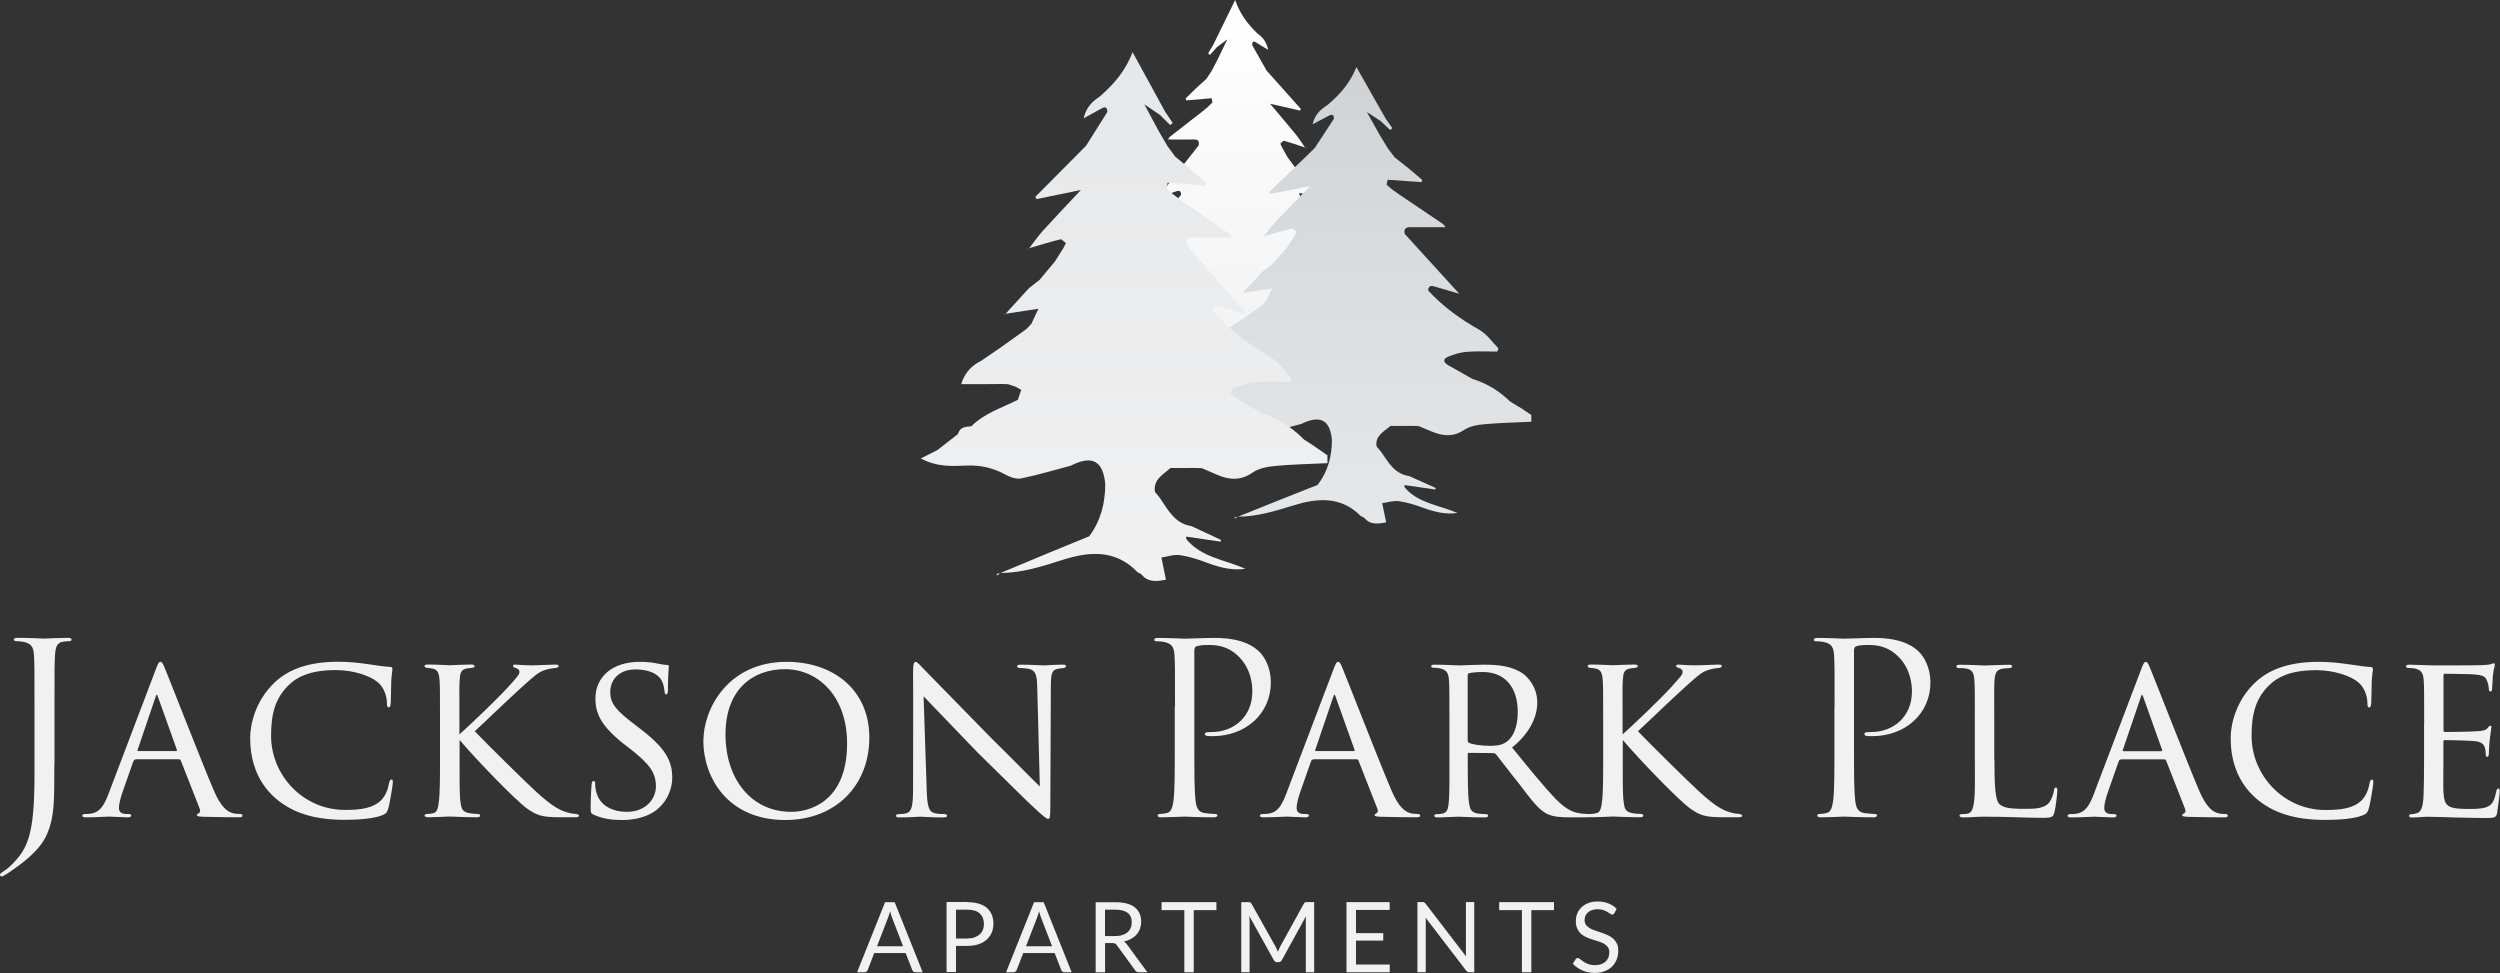 <?xml version="1.0" encoding="UTF-8"?><svg id="logos" xmlns="http://www.w3.org/2000/svg" xmlns:xlink="http://www.w3.org/1999/xlink" viewBox="0 0 300 116.76"><rect x="0" y="0" width="300" height="116.76" fill="#333333" stroke="none"/><defs><style>.cls-1{fill:url(#linear-gradient);}.cls-1,.cls-2,.cls-3,.cls-4,.cls-5,.cls-6,.cls-7,.cls-8,.cls-9,.cls-10,.cls-11,.cls-12,.cls-13,.cls-14,.cls-15,.cls-16,.cls-17,.cls-18,.cls-19{stroke-width:0px;}.cls-2{fill:url(#linear-gradient-11);}.cls-3{fill:url(#linear-gradient-12);}.cls-4{fill:url(#linear-gradient-13);}.cls-5{fill:url(#linear-gradient-10);}.cls-6{fill:url(#linear-gradient-17);}.cls-7{fill:url(#linear-gradient-16);}.cls-8{fill:url(#linear-gradient-15);}.cls-9{fill:url(#linear-gradient-18);}.cls-10{fill:url(#linear-gradient-14);}.cls-11{fill:url(#linear-gradient-4);}.cls-12{fill:url(#linear-gradient-2);}.cls-13{fill:url(#linear-gradient-3);}.cls-14{fill:url(#linear-gradient-8);}.cls-15{fill:url(#linear-gradient-9);}.cls-16{fill:url(#linear-gradient-7);}.cls-17{fill:url(#linear-gradient-5);}.cls-18{fill:url(#linear-gradient-6);}.cls-19{fill:#f1f1f2;}</style><linearGradient id="linear-gradient" x1="148.94" y1="47.76" x2="148.94" y2="0" gradientUnits="userSpaceOnUse"><stop offset="0" stop-color="#f1f1f2"/><stop offset="1" stop-color="#fff"/></linearGradient><linearGradient id="linear-gradient-2" x1="156.75" y1="17.89" x2="156.75" y2="17.7" xlink:href="#linear-gradient"/><linearGradient id="linear-gradient-3" x1="159.13" y1="47.25" x2="159.13" y2="47.05" xlink:href="#linear-gradient"/><linearGradient id="linear-gradient-4" x1="158.97" y1="47.05" x2="158.97" y2="47.04" xlink:href="#linear-gradient"/><linearGradient id="linear-gradient-5" x1="158.61" y1="23.73" x2="158.61" y2="23.63" xlink:href="#linear-gradient"/><linearGradient id="linear-gradient-6" x1="158.55" y1="23.63" x2="158.55" y2="23.62" xlink:href="#linear-gradient"/><linearGradient id="linear-gradient-7" x1="161.84" y1="62.82" x2="161.84" y2="8.06" gradientUnits="userSpaceOnUse"><stop offset="0" stop-color="#e6e7e8"/><stop offset="1" stop-color="#d0d2d3"/></linearGradient><linearGradient id="linear-gradient-8" x1="151.47" y1="28.57" x2="151.47" y2="28.35" xlink:href="#linear-gradient-7"/><linearGradient id="linear-gradient-9" x1="148.31" y1="62.24" x2="148.31" y2="62.01" xlink:href="#linear-gradient-7"/><linearGradient id="linear-gradient-10" x1="148.52" y1="62.01" x2="148.52" y2="62" xlink:href="#linear-gradient-7"/><linearGradient id="linear-gradient-11" x1="149" y1="35.27" x2="149" y2="35.16" xlink:href="#linear-gradient-7"/><linearGradient id="linear-gradient-12" x1="149.07" y1="35.16" x2="149.07" y2="35.14" xlink:href="#linear-gradient-7"/><linearGradient id="linear-gradient-13" x1="134.89" y1="69.72" x2="134.89" y2="6.29" gradientUnits="userSpaceOnUse"><stop offset="0" stop-color="#f1f1f2"/><stop offset="1" stop-color="#e6e7e8"/></linearGradient><linearGradient id="linear-gradient-14" x1="123.32" y1="30.04" x2="123.32" y2="29.79" xlink:href="#linear-gradient-13"/><linearGradient id="linear-gradient-15" x1="119.79" y1="69.05" x2="119.79" y2="68.78" xlink:href="#linear-gradient-13"/><linearGradient id="linear-gradient-16" x1="120.02" y1="68.78" x2="120.02" y2="68.77" xlink:href="#linear-gradient-13"/><linearGradient id="linear-gradient-17" x1="120.56" y1="37.81" x2="120.56" y2="37.68" xlink:href="#linear-gradient-13"/><linearGradient id="linear-gradient-18" x1="120.64" y1="37.68" x2="120.64" y2="37.65" xlink:href="#linear-gradient-13"/></defs><path class="cls-1" d="m133.53,35.58c.28-.21.56-.4.85-.6.07-.08.14-.16.21-.23.92-.98,1.98-1.69,3.18-2.12.71-.47,1.42-.93,2.12-1.4.44-.27.62-.64.06-.92-.53-.26-1.11-.46-1.69-.51-.91-.08-1.84-.02-2.76-.02-.04-.11-.07-.23-.11-.34.57-.66,1.04-1.49,1.72-1.94,1.73-1.13,3.3-2.45,4.63-4.13-.05-.67-.43-.46-.76-.35-.61.2-1.22.41-2.06.69,1.77-2.25,3.34-4.26,4.92-6.26.1-.51-.07-.72-.54-.71-1.04.02-2.08,0-3.14,0,.06-.09.14-.26.27-.36,1.32-1.04,2.65-2.06,3.97-3.09.37-.29.73-.61,1.06-.96.07-.07-.04-.36-.07-.54-1.01.09-2.03.17-3.04.26-.03-.08-.06-.15-.08-.23.41-.4.81-.8,1.22-1.19l1.29-1.18.62-.94h0c.24-.46.49-.92.72-1.38.39-.8.78-1.6,1.16-2.41l-1.25.94-.85.94c-.07-.07-.13-.14-.2-.21l.6-.99,2.64-5.4c.55,1.6,1.41,2.76,2.45,3.8.07.07.13.13.2.2h0c.59.43,1.09.93,1.31,1.98-.58-.35-.99-.59-1.39-.85-.31-.2-.53-.24-.53.28.58,1.02,1.15,2.04,1.73,3.06,1.37,1.53,2.74,3.07,4.11,4.6-.03.07-.07.13-.1.2-1.21-.28-2.43-.56-3.59-.82,1.05,1.25,2.07,2.44,3.06,3.65.41.5.76,1.06,1.13,1.6-.84-.27-1.68-.57-2.52-.8-.11-.03-.29.22-.44.34l.22.48c.22.39.44.78.66,1.17.35.47.7.94,1.05,1.41.07.08.13.17.2.25h0c.27.25.55.48.82.72.08.08.15.17.23.25.57.7,1.13,1.39,1.7,2.09-.87-.15-1.73-.29-2.65-.45.22.53.4.95.57,1.37h0c.14.16.28.32.42.48h0c.7.56,1.4,1.12,2.1,1.68.5.38,1,.77,1.5,1.15.77.44,1.36,1.05,1.66,2.14-.54,0-.99,0-1.44,0-.65,0-1.3-.01-1.95-.02-.14,0-.28.01-.42.02h0c-.21.08-.42.16-.64.24l-.42.26c.07.24.14.47.22.71.03.06.05.13.06.2,1.3.72,2.71,1.22,3.77,2.4.46.03.93.07,1.08.7.55.48,1.1.96,1.66,1.45.41.23.81.46,1.34.76-1.31.79-2.52.7-3.7.65-1.12-.05-2.15.19-3.13.8-.38.23-.89.44-1.29.35-1.36-.31-2.69-.75-4.03-1.15-.07-.02-.13-.07-.19-.1-1.59-.83-2.43-.26-2.6,1.76,0,1.72.36,3.32,1.3,4.72,1.09.5,2.19,1,3.28,1.5,1.31.6,2.61,1.21,3.91,1.82-1.74-.01-3.37-.59-5-1.18-2.17-.77-4.28-.98-6.06,1.07-.09.11-.27.13-.36.25-.51.69-1.14.64-1.97.46.12-.68.23-1.29.36-2-.49-.08-1.02-.29-1.51-.21-.75.12-1.49.39-2.2.69-1.14.48-2.14.7-3.08.53,1.69-.83,3.57-1.03,4.78-2.68,0-.08,0-.15,0-.23l-2.79.46c-.01-.05-.02-.11-.04-.16.8-.42,1.6-.83,2.4-1.25,1.31-.23,1.86-1.4,2.5-2.47.13-.22.3-.41.45-.61.16-1.14-.67-1.56-1.25-2.16-.42,0-.84,0-1.27,0-.21,0-.43,0-.64-.01-.21,0-.42.02-.64.03-.42.2-.83.4-1.25.6-.99.46-1.9.54-2.87-.21-.49-.38-1.17-.52-1.78-.59-1.42-.15-2.85-.18-4.27-.26v-.71c.35-.27.7-.55,1.06-.82Z"/><path class="cls-12" d="m156.87,17.89l-.23-.17s0-.01-.01-.02c0,0,.02,0,.02,0l.22.18Z"/><path class="cls-13" d="m159.2,47.25c-.07-.07-.14-.14-.22-.2.09.02.19.04.28.07-.02.05-.04.09-.06.14Z"/><path class="cls-11" d="m158.99,47.05s0,0-.01,0c0,0,0,0-.01,0,0,0,.01,0,.02,0h0Z"/><path class="cls-17" d="m158.65,23.73s-.05-.06-.08-.1c.02,0,.04.01.06.03.01.01.01.04.02.07Z"/><path class="cls-18" d="m158.57,23.63s-.01,0-.02,0c0,0,0,0,0-.01,0,0,.01,0,.02,0,0,0,0,.01.01.02Z"/><path class="cls-16" d="m182.3,48.85c-.37-.24-.75-.46-1.12-.69-.09-.09-.19-.18-.28-.27-1.22-1.12-2.62-1.93-4.23-2.43-.94-.53-1.88-1.07-2.82-1.6-.58-.31-.82-.74-.08-1.05.7-.3,1.48-.53,2.24-.59,1.21-.1,2.44-.03,3.66-.03.05-.13.09-.26.14-.39-.75-.75-1.38-1.71-2.29-2.22-2.3-1.3-4.39-2.81-6.15-4.73.07-.76.58-.52,1.01-.4.81.23,1.62.47,2.73.8-2.35-2.58-4.44-4.88-6.54-7.18-.14-.58.09-.82.72-.81,1.38.02,2.77,0,4.17,0-.08-.1-.19-.3-.36-.42-1.75-1.19-3.52-2.36-5.27-3.55-.49-.33-.97-.69-1.4-1.1-.09-.09.06-.41.1-.62,1.35.1,2.69.2,4.04.29.04-.09.07-.18.11-.26-.54-.46-1.08-.91-1.62-1.37l-1.71-1.36-.82-1.08h0c-.32-.53-.65-1.05-.96-1.58-.52-.91-1.03-1.84-1.54-2.76l1.66,1.08,1.13,1.08c.09-.08.17-.16.26-.24l-.8-1.13-3.51-6.19c-.73,1.83-1.88,3.17-3.25,4.36-.09.08-.18.15-.27.23h0c-.78.49-1.44,1.06-1.74,2.27.77-.4,1.31-.68,1.85-.98.41-.22.71-.28.71.32-.77,1.17-1.53,2.34-2.3,3.51-1.82,1.76-3.64,3.52-5.45,5.28.04.08.09.15.13.23,1.61-.32,3.22-.64,4.77-.94-1.4,1.44-2.75,2.8-4.06,4.19-.54.58-1,1.22-1.5,1.83,1.12-.31,2.23-.65,3.35-.92.15-.04.39.26.59.39l-.29.55c-.29.45-.58.89-.88,1.34-.47.54-.93,1.08-1.4,1.62-.09.1-.17.19-.26.29h0c-.36.28-.73.56-1.09.83-.1.1-.2.19-.3.29-.75.8-1.5,1.6-2.25,2.4,1.15-.17,2.3-.34,3.52-.52-.29.61-.53,1.09-.76,1.57h0c-.19.19-.37.37-.56.55h0c-.93.64-1.86,1.28-2.79,1.92-.66.44-1.33.88-1.99,1.32-1.02.5-1.81,1.2-2.21,2.45.72,0,1.31,0,1.91,0,.86,0,1.73-.01,2.59-.02.19,0,.37.01.56.02h0c.28.09.56.18.85.28l.55.3c-.1.27-.19.54-.29.81-.04.07-.07.15-.08.23-1.72.83-3.6,1.39-5.01,2.75-.62.04-1.23.08-1.43.8-.73.55-1.47,1.1-2.2,1.66-.54.26-1.08.52-1.79.87,1.74.91,3.34.8,4.91.74,1.49-.06,2.85.22,4.16.92.5.27,1.18.51,1.71.41,1.8-.35,3.57-.86,5.35-1.32.09-.02.17-.08.25-.12,2.12-.95,3.23-.3,3.45,2.02,0,1.98-.48,3.81-1.72,5.41-1.45.57-2.9,1.14-4.35,1.72-1.73.69-3.46,1.39-5.2,2.09,2.31-.01,4.47-.68,6.64-1.35,2.88-.89,5.69-1.12,8.05,1.23.13.12.36.15.47.28.67.79,1.51.74,2.62.52-.16-.77-.31-1.48-.48-2.3.66-.09,1.36-.33,2.01-.24.99.14,1.98.45,2.92.8,1.51.55,2.84.81,4.1.61-2.25-.95-4.75-1.18-6.35-3.08,0-.09-.01-.17,0-.26l3.7.53c.02-.06.03-.12.05-.18-1.06-.48-2.13-.95-3.19-1.43-1.74-.26-2.47-1.61-3.32-2.84-.17-.25-.39-.47-.59-.71-.21-1.3.89-1.79,1.67-2.47.56,0,1.12,0,1.68,0,.28,0,.57,0,.85-.01.28,0,.56.02.85.03.55.23,1.1.46,1.66.69,1.31.53,2.53.62,3.81-.24.65-.43,1.56-.6,2.37-.67,1.89-.17,3.78-.21,5.68-.3v-.81c-.47-.31-.93-.63-1.41-.94Z"/><path class="cls-14" d="m151.31,28.57l.31-.19s.01-.02.02-.02c-.01,0-.02,0-.03,0l-.3.21Z"/><path class="cls-15" d="m148.21,62.24c.1-.08.19-.16.29-.23-.12.03-.25.05-.37.08.03.05.06.11.09.16Z"/><path class="cls-5" d="m148.5,62.01s.01,0,.02,0c0,0,.01,0,.02,0,0,0-.02,0-.02,0h-.01Z"/><path class="cls-2" d="m148.95,35.27s.07-.07.1-.11c-.03,0-.06.02-.08.03-.02.01-.02.05-.02.08Z"/><path class="cls-3" d="m149.05,35.16s.02,0,.03,0c0,0,0,0,.01-.01,0,0-.02,0-.02,0,0,0-.01.01-.02.02Z"/><path class="cls-4" d="m157.72,53.54c-.41-.28-.84-.53-1.25-.8-.1-.1-.21-.21-.31-.31-1.36-1.3-2.93-2.24-4.72-2.82-1.05-.62-2.1-1.24-3.15-1.86-.65-.36-.91-.85-.09-1.22.78-.35,1.65-.61,2.5-.68,1.35-.11,2.72-.03,4.08-.03.05-.15.1-.3.16-.45-.84-.87-1.54-1.98-2.55-2.57-2.57-1.5-4.89-3.26-6.87-5.48.08-.89.64-.61,1.13-.47.91.26,1.81.55,3.05.92-2.62-2.98-4.96-5.65-7.29-8.32-.15-.67.1-.95.8-.94,1.54.03,3.09,0,4.65,0-.09-.11-.21-.35-.4-.48-1.96-1.38-3.93-2.73-5.88-4.11-.55-.39-1.09-.8-1.57-1.27-.1-.1.07-.47.11-.72,1.5.11,3,.23,4.5.34.04-.1.08-.2.12-.31-.6-.53-1.2-1.06-1.8-1.59l-1.91-1.57-.92-1.25h0c-.36-.62-.73-1.22-1.07-1.83-.58-1.06-1.15-2.13-1.72-3.2l1.85,1.25,1.26,1.25c.1-.09.19-.18.29-.28l-.89-1.31-3.92-7.17c-.81,2.12-2.1,3.67-3.63,5.05-.1.09-.2.18-.3.27h0c-.87.57-1.61,1.23-1.95,2.62.86-.47,1.46-.79,2.06-1.13.45-.26.79-.32.79.37-.85,1.35-1.71,2.71-2.56,4.06-2.03,2.04-4.06,4.08-6.08,6.12.05.09.1.18.15.27,1.8-.37,3.6-.74,5.32-1.09-1.56,1.66-3.06,3.24-4.53,4.85-.6.67-1.12,1.41-1.67,2.13,1.24-.36,2.48-.75,3.74-1.06.17-.04.43.3.66.46l-.33.63c-.33.52-.65,1.04-.98,1.55-.52.63-1.04,1.25-1.56,1.88-.1.11-.19.22-.29.34h0c-.41.33-.81.64-1.22.96-.11.11-.22.22-.33.34-.84.92-1.68,1.85-2.52,2.77,1.28-.2,2.57-.39,3.93-.6-.33.71-.59,1.27-.85,1.82h0c-.21.22-.41.43-.62.64h0c-1.04.74-2.08,1.48-3.12,2.23-.74.51-1.48,1.02-2.22,1.52-1.14.58-2.02,1.39-2.46,2.84.8,0,1.46,0,2.13,0,.97,0,1.93-.01,2.9-.02.21,0,.41.02.62.03h0c.31.11.63.21.94.32l.62.35c-.11.31-.21.62-.32.94-.04.08-.07.17-.09.26-1.92.96-4.02,1.61-5.59,3.18-.69.04-1.37.09-1.6.93-.82.64-1.64,1.28-2.46,1.92-.6.3-1.2.61-1.99,1,1.94,1.05,3.73.93,5.48.86,1.66-.07,3.18.26,4.64,1.07.56.31,1.32.59,1.91.47,2.01-.41,3.98-1,5.97-1.53.1-.03.19-.09.28-.14,2.36-1.1,3.6-.35,3.85,2.34,0,2.29-.54,4.41-1.92,6.27-1.62.66-3.24,1.32-4.85,1.99-1.93.8-3.86,1.61-5.8,2.42,2.58-.01,4.99-.79,7.41-1.56,3.21-1.03,6.35-1.3,8.99,1.42.14.14.4.17.53.33.75.91,1.69.86,2.92.61-.18-.9-.35-1.71-.54-2.66.73-.11,1.52-.39,2.24-.28,1.11.16,2.2.52,3.26.92,1.69.64,3.17.93,4.57.71-2.51-1.1-5.3-1.37-7.09-3.56-.01-.1-.01-.2-.01-.3l4.13.61c.02-.07.04-.14.05-.21-1.19-.55-2.37-1.11-3.56-1.66-1.94-.3-2.76-1.86-3.71-3.28-.19-.29-.44-.55-.66-.82-.23-1.51.99-2.07,1.86-2.87.63,0,1.25,0,1.88,0,.32,0,.64,0,.95-.01.31.01.63.02.94.03.62.27,1.23.54,1.85.8,1.46.62,2.82.72,4.25-.28.72-.5,1.74-.69,2.64-.78,2.1-.2,4.22-.24,6.33-.34v-.94c-.52-.36-1.04-.73-1.57-1.09Z"/><path class="cls-10" d="m123.14,30.04l.34-.23s.01-.02.02-.03c-.01,0-.02,0-.03.01l-.33.24Z"/><path class="cls-8" d="m119.68,69.05c.11-.09.21-.18.32-.27-.14.03-.28.06-.42.09.03.06.06.12.1.18Z"/><path class="cls-7" d="m120,68.78s.01,0,.02,0c0,0,.01,0,.02,0,0,0-.02,0-.03,0h-.01Z"/><path class="cls-6" d="m120.5,37.81s.08-.09.12-.13c-.03.01-.07.02-.09.04-.02.02-.02.06-.02.09Z"/><path class="cls-9" d="m120.62,37.68s.02,0,.03-.01c0,0,0-.01.01-.02,0,0-.02,0-.03,0,0,0-.01.01-.02.02Z"/><path class="cls-19" d="m6.52,91.64c0,4.62,0,6.38-.85,8.4-.6,1.42-1.85,2.76-4.16,4.36-.37.26-.83.57-1.11.71-.06.03-.11.06-.2.06s-.2-.06-.2-.17c0-.17.14-.26.4-.43.34-.2.74-.54,1-.8,1.85-1.88,2.74-3.39,2.74-10.74v-8.23c0-4.44,0-5.24-.06-6.15-.06-.97-.28-1.42-1.23-1.62-.23-.06-.63-.09-.88-.09-.2,0-.31-.09-.31-.2s.11-.2.43-.2c1.28,0,3.11.09,3.25.09s1.94-.09,2.79-.09c.31,0,.46.06.46.23,0,.11-.14.17-.31.17-.2,0-.43.03-.68.06-.77.09-.94.66-1,1.65-.06.91-.06,1.71-.06,6.15v6.84Zm9.77-.51c-.14,0-.23.09-.29.23l-1.25,3.56c-.28.8-.48,1.57-.48,2.02,0,.51.31.74.94.74h.2c.26,0,.34.09.34.2,0,.14-.23.2-.43.2-.63,0-1.94-.09-2.25-.09-.29,0-1.54.09-2.74.09-.31,0-.46-.06-.46-.2,0-.11.11-.2.34-.2.14,0,.4,0,.57-.03,1.22-.11,1.71-1.05,2.19-2.25l5.7-15.01c.31-.83.4-.97.6-.97.14,0,.26.11.57.91.4.94,4.27,10.88,5.78,14.44.94,2.25,1.77,2.62,2.17,2.76.37.14.77.14.97.14s.34.06.34.2-.11.2-.43.2c-.28,0-2.42,0-4.33-.06-.54-.03-.71-.06-.71-.2,0-.09.09-.17.2-.2.11-.06.28-.2.11-.63l-2.25-5.73c-.06-.09-.11-.14-.23-.14h-5.19Zm4.84-1c.11,0,.11-.09.09-.17l-2.25-6.3c-.14-.4-.17-.4-.31,0l-2.14,6.3c-.06.11,0,.17.06.17h4.56Zm11.94,5.67c-2.42-2.11-3.05-4.9-3.05-7.27,0-1.6.63-4.42,2.88-6.58,1.54-1.48,3.85-2.54,7.66-2.54,1.31,0,2.36.11,3.76.31.91.14,1.82.28,2.51.31.23,0,.26.14.26.29,0,.23-.09.48-.14,1.4-.03.8-.03,2.28-.06,2.62-.03.4-.09.54-.23.54-.2,0-.23-.17-.23-.54,0-.83-.4-1.94-1.11-2.48-.85-.74-2.85-1.45-5.04-1.45-3.16,0-4.62.88-5.47,1.65-1.85,1.68-2.28,3.73-2.28,6.24,0,4.73,3.85,8.89,8.86,8.89,1.94,0,3.36-.2,4.36-1.17.51-.54.8-1.25.94-2.05.06-.29.14-.43.31-.43.14,0,.14.2.14.4,0,.23-.37,2.54-.57,3.16-.17.46-.26.54-.66.71-1,.43-2.91.57-4.5.57-3.76,0-6.32-.85-8.35-2.59Zm22.08-7.69c1.31-1.17,4.42-4.13,5.7-5.53,1.37-1.51,1.48-1.65,1.48-1.97,0-.2-.11-.34-.46-.46-.2-.06-.31-.11-.31-.23,0-.09.06-.17.28-.17.17,0,1.03.09,1.94.09.85,0,2.42-.09,2.79-.09.4,0,.46.06.46.17s-.09.2-.31.23c-.46.03-1.05.14-1.4.28-.68.23-1.05.54-2.54,1.88-2.08,1.88-4.56,4.3-5.81,5.44,1.54,1.6,6.15,6.15,7.35,7.24,1.99,1.82,2.96,2.34,4.1,2.59.31.06.17.03.66.09.26.03.4.09.4.23,0,.11-.14.17-.46.17h-1.85c-2.22,0-2.79-.26-3.93-1.05-1.28-.91-5.84-5.58-8.09-8.23v2.25c0,2.19-.03,4.19.11,5.21.11.83.23,1.14.97,1.31.37.09.97.11,1.08.11.26.03.31.09.31.2s-.11.2-.4.2c-1.45,0-3.11-.09-3.25-.09-.09,0-1.77.09-2.56.09-.26,0-.46-.06-.46-.2,0-.11.11-.2.37-.2.14,0,.46-.03.68-.09.48-.11.57-.68.66-1.37.14-1.03.14-3.05.14-5.19v-4.27c0-3.76,0-4.44-.06-5.21-.06-.77-.23-1.2-.83-1.31-.29-.06-.48-.06-.66-.09-.2-.03-.31-.09-.31-.2,0-.14.11-.2.43-.2.88,0,2.51.09,2.59.09.11,0,1.77-.09,2.56-.09.28,0,.43.06.43.2,0,.11-.09.17-.31.2-.17.03-.31.03-.51.06-.83.11-.91.54-.97,1.37-.06.77-.03,1.42-.03,5.19v1.34Zm16.1,9.66c-.37-.17-.37-.28-.37-.97,0-1.31.09-2.28.11-2.68.03-.26.09-.4.23-.4s.2.09.2.29c0,.17,0,.51.09.85.37,1.85,2.05,2.56,3.7,2.56,2.36,0,3.5-1.62,3.5-3.05,0-1.62-.74-2.62-2.82-4.3l-1.14-.88c-2.74-2.19-3.3-3.7-3.3-5.38,0-2.62,2.08-4.39,5.27-4.39,1,0,1.68.09,2.31.23.54.11.77.14.97.14s.26.06.26.17-.11,1.11-.11,2.76c0,.43-.06.6-.2.6s-.17-.11-.2-.31c-.03-.26-.09-.85-.34-1.34-.14-.26-.8-1.34-3.19-1.34-1.71,0-2.99,1.03-2.99,2.74,0,1.34.68,2.17,3.05,3.96l.66.51c2.96,2.28,3.73,3.79,3.73,5.81,0,1.03-.43,2.85-2.17,4.05-1.11.71-2.48,1-3.85,1-1.2,0-2.31-.14-3.39-.63Zm13.16-8.89c0-3.79,2.93-9.46,9.97-9.46,5.64,0,9.94,3.36,9.94,9.09s-4.02,9.89-10.09,9.89c-6.98,0-9.83-5.19-9.83-9.52Zm17.24.34c0-5.73-3.53-8.92-7.44-8.92s-7.15,2.45-7.15,7.83,3.11,9.29,7.89,9.29c1.91,0,6.7-.97,6.7-8.21Zm7.92-8.63c0-.88.09-1.17.31-1.17.2,0,.68.57.88.77.26.28,4.22,4.33,8.21,8.4,2.22,2.17,5.07,5.1,5.81,5.78l-.31-11.85c-.03-1.54-.2-2.05-.97-2.25-.48-.09-.91-.11-1.11-.11-.28,0-.34-.11-.34-.23,0-.14.23-.17.51-.17,1.23,0,2.42.09,2.68.09.28,0,1.17-.09,2.28-.09.31,0,.4.03.4.17,0,.11-.09.2-.26.23-.17.03-.4.03-.71.09-.66.14-.85.43-.85,2.14l-.06,14.3c0,1.42-.06,1.57-.26,1.57s-.48-.2-1.88-1.51c-.11-.06-4.07-3.99-6.55-6.41-2.96-3.08-5.81-6.04-6.52-6.78l.37,11.14c.06,1.97.23,2.71.94,2.88.46.11.94.11,1.17.11s.34.09.34.2c0,.14-.14.2-.46.2-1.54,0-2.56-.09-2.76-.09s-1.25.09-2.48.09c-.26,0-.43-.03-.43-.2,0-.11.11-.2.4-.2.2,0,.51,0,.88-.11.63-.2.77-.97.77-3.05,0-13.59.03-9.2,0-13.93Zm31.43,4.22c0-4.44,0-5.24-.06-6.15-.06-.97-.29-1.42-1.23-1.62-.23-.06-.71-.09-.97-.09-.11,0-.23-.06-.23-.17,0-.17.14-.23.46-.23,1.28,0,2.99.09,3.22.09.63,0,2.28-.09,3.59-.09,3.56,0,4.84,1.2,5.3,1.62.63.6,1.42,1.88,1.42,3.73,0,3.7-2.96,6.44-7.01,6.44-.14,0-.46,0-.6-.03-.14,0-.31-.06-.31-.2,0-.23.17-.26.77-.26,2.76,0,4.93-1.88,4.93-4.87,0-.71-.09-2.62-1.6-4.16-1.51-1.54-3.25-1.42-3.9-1.42-.48,0-.97.06-1.23.17-.17.06-.23.26-.23.54v11.71c0,2.74,0,4.99.14,6.18.09.83.26,1.45,1.11,1.57.4.06,1.03.11,1.28.11.17,0,.23.09.23.17,0,.14-.14.23-.46.23-1.57,0-3.36-.09-3.5-.09-.09,0-1.88.09-2.74.09-.31,0-.46-.06-.46-.23,0-.09.06-.17.23-.17.26,0,.6-.06.85-.11.57-.11.71-.74.83-1.57.14-1.2.14-3.45.14-6.18v-5.01Zm16.61,6.32c-.14,0-.23.09-.29.23l-1.25,3.56c-.28.8-.48,1.57-.48,2.02,0,.51.31.74.94.74h.2c.26,0,.34.09.34.2,0,.14-.23.2-.43.2-.63,0-1.94-.09-2.25-.09-.28,0-1.54.09-2.74.09-.31,0-.46-.06-.46-.2,0-.11.11-.2.34-.2.14,0,.4,0,.57-.03,1.23-.11,1.71-1.05,2.19-2.25l5.7-15.01c.31-.83.4-.97.6-.97.14,0,.26.11.57.91.4.94,4.27,10.88,5.78,14.44.94,2.25,1.77,2.62,2.17,2.76.37.14.77.14.97.14s.34.06.34.2-.11.2-.43.2c-.29,0-2.42,0-4.33-.06-.54-.03-.71-.06-.71-.2,0-.09.09-.17.2-.2.11-.06.29-.2.11-.63l-2.25-5.73c-.06-.09-.11-.14-.23-.14h-5.19Zm4.84-1c.11,0,.11-.09.09-.17l-2.25-6.3c-.14-.4-.17-.4-.31,0l-2.14,6.3c-.06.11,0,.17.06.17h4.56Zm11.48-3.36c0-3.76,0-4.44-.06-5.21-.06-.77-.26-1.2-1.14-1.37-.17-.03-.46-.06-.68-.06-.2,0-.31-.06-.31-.17s.09-.2.34-.2c1.23,0,2.96.09,3.02.09.26,0,2.19-.09,2.99-.09,1.6,0,3.33.14,4.67,1.08.54.4,1.71,1.54,1.71,3.48,0,1.57-.77,3.56-3.02,5.38,2.08,2.56,3.79,4.67,5.24,6.18,1.37,1.4,2.22,1.62,3.02,1.74.2.03.8.06.88.06.23,0,.31.09.31.2,0,.14-.11.2-.51.2h-1.99c-1.34,0-1.97-.09-2.59-.34-1.2-.51-2.05-1.79-3.53-3.7-1.11-1.37-2.25-2.91-2.74-3.5-.11-.11-.17-.17-.34-.17l-2.93-.03c-.11,0-.14.03-.14.14v.4c0,2.28,0,4.36.14,5.38.09.68.17,1.25,1.11,1.37.28.03.6.06.83.06.26,0,.37.09.37.17,0,.14-.11.23-.4.23-1.48,0-3.08-.09-3.19-.09-.46,0-1.71.09-2.48.09-.28,0-.4-.06-.4-.23,0-.09.17-.17.34-.17.2,0,.4,0,.63-.06.48-.09.66-.4.74-1.08.14-1.03.11-3.36.11-5.5v-4.27Zm2.19,2.02c0,.14.03.29.14.34.37.2,1.51.37,2.54.37.6,0,1.31-.03,1.91-.43.85-.54,1.42-1.79,1.42-3.62,0-3.11-1.65-4.81-4.19-4.81-.71,0-1.31.06-1.65.14-.09.03-.17.11-.17.26v7.75Zm18.61-.68c1.31-1.17,4.42-4.13,5.7-5.53,1.37-1.51,1.48-1.65,1.48-1.97,0-.2-.11-.34-.46-.46-.2-.06-.31-.11-.31-.23,0-.09.06-.17.28-.17.17,0,1.03.09,1.94.09.85,0,2.42-.09,2.79-.09.4,0,.46.06.46.17s-.09.2-.31.23c-.46.03-1.05.14-1.4.28-.68.23-1.05.54-2.54,1.88-2.08,1.88-4.56,4.3-5.81,5.44,1.54,1.6,6.15,6.15,7.35,7.24,1.99,1.82,2.96,2.34,4.1,2.59.31.06.17.03.66.09.26.03.4.09.4.23,0,.11-.14.17-.46.17h-1.85c-2.22,0-2.79-.26-3.93-1.05-1.28-.91-5.84-5.58-8.09-8.23v2.25c0,2.19-.03,4.19.11,5.21.11.83.23,1.14.97,1.31.37.09.97.11,1.08.11.26.03.31.09.31.2s-.11.2-.4.2c-1.45,0-3.11-.09-3.25-.09-.09,0-1.77.09-2.56.09-.26,0-.46-.06-.46-.2,0-.11.11-.2.37-.2.14,0,.46-.03.68-.09.48-.11.57-.68.66-1.37.14-1.03.14-3.05.14-5.19v-4.27c0-3.76,0-4.44-.06-5.21-.06-.77-.23-1.2-.83-1.31-.28-.06-.48-.06-.66-.09-.2-.03-.31-.09-.31-.2,0-.14.11-.2.43-.2.88,0,2.51.09,2.59.09.11,0,1.77-.09,2.56-.09.28,0,.43.06.43.2,0,.11-.09.17-.31.2-.17.03-.31.03-.51.06-.83.11-.91.54-.97,1.37-.06.77-.03,1.42-.03,5.19v1.34Zm25.42-3.3c0-4.44,0-5.24-.06-6.15-.06-.97-.28-1.42-1.23-1.62-.23-.06-.71-.09-.97-.09-.11,0-.23-.06-.23-.17,0-.17.14-.23.46-.23,1.28,0,2.99.09,3.22.09.63,0,2.28-.09,3.59-.09,3.56,0,4.84,1.2,5.3,1.62.63.6,1.42,1.88,1.42,3.73,0,3.7-2.96,6.44-7.01,6.44-.14,0-.46,0-.6-.03-.14,0-.31-.06-.31-.2,0-.23.17-.26.77-.26,2.76,0,4.93-1.88,4.93-4.87,0-.71-.09-2.62-1.6-4.16-1.51-1.54-3.25-1.42-3.9-1.42-.48,0-.97.06-1.22.17-.17.06-.23.26-.23.54v11.71c0,2.74,0,4.99.14,6.18.09.83.26,1.45,1.11,1.57.4.06,1.03.11,1.28.11.17,0,.23.09.23.17,0,.14-.14.23-.46.23-1.57,0-3.36-.09-3.5-.09-.09,0-1.88.09-2.74.09-.31,0-.46-.06-.46-.23,0-.09.06-.17.23-.17.26,0,.6-.06.85-.11.57-.11.71-.74.83-1.57.14-1.2.14-3.45.14-6.18v-5.01Zm19.18,6.3c0,3.28.11,4.93.6,5.38.46.4,1.03.57,2.99.57,1.25,0,2.39,0,3.02-.8.28-.43.48-1,.54-1.42.03-.23.09-.34.23-.34.11,0,.17.09.17.37s-.17,1.91-.34,2.56c-.17.57-.14.71-1.51.71-1.94,0-4.07-.14-6.92-.14-.94,0-1.51.09-2.51.09-.28,0-.46-.06-.46-.23,0-.09.09-.17.31-.17s.46,0,.68-.06c.48-.09.66-.66.74-1.34.17-1.08.11-3.05.11-5.24v-4.27c0-3.76,0-4.39-.06-5.16-.06-.8-.17-1.31-1.14-1.42-.17-.03-.48-.03-.71-.03-.2,0-.31-.09-.31-.2,0-.14.14-.2.43-.2,1.2,0,2.91.09,2.96.09.4,0,2.14-.09,2.93-.09.28,0,.37.09.37.2s-.14.2-.31.2c-.2,0-.48.03-.77.06-.8.11-.97.57-1.03,1.4-.06.77-.03,1.4-.03,5.16v4.33Zm15.19.03c-.14,0-.23.09-.28.23l-1.25,3.56c-.29.8-.48,1.57-.48,2.02,0,.51.31.74.94.74h.2c.26,0,.34.09.34.2,0,.14-.23.2-.43.2-.63,0-1.94-.09-2.25-.09-.28,0-1.54.09-2.74.09-.31,0-.46-.06-.46-.2,0-.11.11-.2.34-.2.14,0,.4,0,.57-.03,1.23-.11,1.71-1.05,2.19-2.25l5.7-15.01c.31-.83.4-.97.6-.97.14,0,.26.11.57.91.4.94,4.27,10.88,5.78,14.44.94,2.25,1.77,2.62,2.17,2.76.37.14.77.14.97.14s.34.06.34.2-.11.2-.43.2c-.28,0-2.42,0-4.33-.06-.54-.03-.71-.06-.71-.2,0-.09.09-.17.2-.2.11-.06.28-.2.11-.63l-2.25-5.73c-.06-.09-.11-.14-.23-.14h-5.19Zm4.84-1c.11,0,.11-.09.09-.17l-2.25-6.3c-.14-.4-.17-.4-.31,0l-2.14,6.3c-.06.11,0,.17.06.17h4.56Zm11.37,5.67c-2.42-2.11-3.05-4.9-3.05-7.27,0-1.6.63-4.42,2.88-6.58,1.54-1.48,3.85-2.54,7.66-2.54,1.31,0,2.36.11,3.76.31.91.14,1.82.28,2.51.31.23,0,.26.14.26.29,0,.23-.09.48-.14,1.4-.03.8-.03,2.28-.06,2.62-.03.4-.09.54-.23.54-.2,0-.23-.17-.23-.54,0-.83-.4-1.94-1.11-2.48-.85-.74-2.85-1.45-5.04-1.45-3.16,0-4.62.88-5.47,1.65-1.85,1.68-2.28,3.73-2.28,6.24,0,4.73,3.85,8.89,8.86,8.89,1.94,0,3.36-.2,4.36-1.17.51-.54.8-1.25.94-2.05.06-.29.14-.43.31-.43.14,0,.14.2.14.4,0,.23-.37,2.54-.57,3.16-.17.46-.26.54-.66.71-1,.43-2.91.57-4.5.57-3.76,0-6.32-.85-8.35-2.59Zm20.17-9.03c0-3.73,0-4.42-.06-5.19-.06-.8-.26-1.2-1.08-1.37-.17-.03-.46-.06-.68-.06-.2,0-.37-.09-.37-.17,0-.17.14-.23.43-.23.57,0,1.34.06,2.93.09.14,0,5.21,0,5.78-.03.57-.03.88-.06,1.11-.14.17-.06.2-.09.31-.09.06,0,.11.06.11.2,0,.17-.17.57-.23,1.28-.03.48-.06.94-.09,1.48,0,.26-.06.43-.2.43s-.2-.11-.2-.31c-.03-.43-.11-.71-.2-.91-.17-.57-.43-.77-1.85-.85-.37-.03-3.19-.06-3.25-.06-.09,0-.14.06-.14.23v6.47c0,.17.03.29.17.29.34,0,3.25-.03,3.85-.09.66-.03,1.08-.11,1.31-.43.11-.17.2-.23.31-.23.06,0,.11.03.11.17s-.11.68-.2,1.51c-.09.8-.09,1.37-.11,1.74-.03.23-.09.31-.2.31-.14,0-.17-.17-.17-.37,0-.17-.03-.46-.09-.68-.11-.37-.29-.77-1.37-.85-.66-.06-2.96-.11-3.42-.11-.17,0-.2.09-.2.2v2.08c0,.88-.03,3.39,0,3.87.06,1.05.2,1.6.8,1.85.43.2,1.11.26,2.08.26.54,0,1.45.03,2.17-.17.85-.26,1.05-.83,1.28-1.88.06-.29.14-.4.26-.4.17,0,.17.26.17.43,0,.2-.23,1.99-.31,2.48-.11.57-.31.63-1.25.63-1.88,0-2.68-.06-3.68-.06-1-.03-2.31-.09-3.36-.09-.66,0-1.2.09-1.88.09-.26,0-.4-.06-.4-.2,0-.11.11-.2.26-.2.17,0,.37-.03.57-.09.51-.11.85-.48.91-2.25.03-.97.06-2.14.06-4.3v-4.27Z"/><path class="cls-19" d="m110.74,116.67h-.88c-.1,0-.18-.03-.25-.08-.06-.05-.11-.12-.14-.19l-.79-2.03h-3.77l-.79,2.03c-.02.07-.07.13-.14.19-.07.05-.15.08-.25.08h-.88l3.36-8.41h1.15l3.36,8.41Zm-2.37-3.12l-1.32-3.42c-.04-.1-.08-.22-.12-.35-.04-.13-.08-.28-.12-.43-.08.32-.17.58-.25.79l-1.32,3.41h3.14Zm7.7-5.29c.53,0,.99.06,1.39.18s.72.3.98.52c.26.23.45.5.58.82.13.32.19.68.19,1.07s-.07.75-.21,1.07c-.14.32-.34.6-.6.84-.26.23-.59.42-.98.55-.39.13-.84.2-1.35.2h-1.35v3.14h-1.13v-8.41h2.48Zm0,4.36c.32,0,.61-.04.86-.13.25-.09.46-.21.63-.36.17-.15.3-.34.38-.55.09-.22.13-.45.13-.71,0-.54-.17-.95-.5-1.26-.33-.3-.83-.45-1.5-.45h-1.35v3.46h1.35Zm12.55,4.05h-.88c-.1,0-.18-.03-.25-.08-.06-.05-.11-.12-.14-.19l-.79-2.03h-3.77l-.79,2.03c-.02.07-.07.13-.14.19-.07.05-.15.08-.25.08h-.88l3.36-8.41h1.15l3.36,8.41Zm-2.37-3.12l-1.32-3.42c-.04-.1-.08-.22-.12-.35-.04-.13-.08-.28-.12-.43-.08.32-.17.58-.25.79l-1.32,3.41h3.14Zm11.43,3.12h-1.01c-.21,0-.36-.08-.46-.24l-2.18-3c-.07-.09-.14-.16-.21-.2s-.19-.06-.35-.06h-.86v3.51h-1.13v-8.41h2.38c.53,0,.99.05,1.38.16.39.11.71.26.96.47s.44.45.56.74c.12.29.18.61.18.97,0,.3-.05.57-.14.83-.09.26-.23.49-.41.7-.18.21-.4.38-.65.52-.26.14-.55.25-.87.33.14.08.27.2.38.36l2.45,3.34Zm-3.88-4.34c.33,0,.62-.04.87-.12.25-.08.46-.19.63-.34.17-.15.3-.32.38-.53.09-.2.13-.43.13-.67,0-.5-.16-.88-.49-1.13-.33-.25-.82-.38-1.48-.38h-1.24v3.17h1.2Zm12.17-3.11h-2.72v7.45h-1.13v-7.45h-2.73v-.96h6.58v.96Zm11.73-.96v8.41h-1v-6.18c0-.08,0-.17,0-.26,0-.09.01-.19.02-.29l-2.89,5.26c-.09.18-.23.26-.41.26h-.16c-.18,0-.32-.09-.41-.26l-2.94-5.28c.02.21.04.4.04.57v6.18h-1v-8.41h.84c.1,0,.18,0,.23.03.05.02.11.07.16.16l2.9,5.17c.05.09.09.19.14.29.04.1.09.21.13.31.04-.11.08-.21.12-.31.04-.1.09-.2.14-.3l2.85-5.17c.05-.09.1-.14.16-.16.06-.02.14-.03.24-.03h.84Zm9.07,7.48v.93h-5.19v-8.41h5.18v.93h-4.04v2.79h3.27v.89h-3.27v2.87h4.05Zm10.14-7.48v8.41h-.57c-.09,0-.17-.02-.23-.05s-.12-.08-.18-.16l-4.86-6.34c0,.1.01.19.02.29,0,.09,0,.18,0,.26v5.99h-1v-8.41h.59c.05,0,.09,0,.13,0s.07.02.09.03c.03.01.05.03.08.06.03.03.06.06.09.1l4.86,6.33c0-.1-.01-.2-.02-.3,0-.1,0-.19,0-.27v-5.95h1Zm9.57.96h-2.72v7.45h-1.13v-7.45h-2.73v-.96h6.58v.96Zm7.24.36c-.04.06-.07.1-.11.13-.04.03-.09.04-.15.04-.07,0-.14-.03-.23-.1-.09-.07-.2-.14-.34-.22-.14-.08-.3-.15-.49-.22-.19-.07-.42-.1-.69-.1-.25,0-.48.03-.67.1-.19.07-.36.16-.49.28-.13.12-.23.26-.3.41-.07.16-.1.33-.1.51,0,.23.06.43.17.58.12.15.27.29.46.4.19.11.4.2.65.28.24.08.49.16.74.25.25.09.5.18.74.29s.46.24.65.41c.19.16.34.37.46.6s.17.53.17.88c0,.37-.06.71-.19,1.04-.13.32-.31.6-.55.84s-.54.43-.89.56c-.35.14-.75.21-1.19.21-.55,0-1.04-.1-1.49-.3-.45-.2-.83-.46-1.14-.8l.33-.54s.07-.08.11-.11c.04-.03.09-.04.15-.04.05,0,.11.02.17.06s.14.09.22.16c.08.06.18.13.28.21.11.07.23.14.36.21.14.06.29.11.46.16.17.04.37.06.58.06.27,0,.51-.04.72-.11s.39-.18.54-.31c.15-.14.26-.3.34-.48.08-.19.12-.4.12-.63,0-.25-.06-.46-.17-.62s-.27-.3-.45-.41c-.19-.11-.4-.2-.65-.28-.24-.08-.49-.15-.74-.23-.25-.08-.5-.17-.74-.28-.24-.11-.46-.24-.65-.41-.19-.17-.34-.38-.45-.63-.12-.25-.17-.56-.17-.94,0-.3.06-.58.17-.86.11-.28.28-.52.5-.74s.49-.39.82-.52c.32-.13.69-.19,1.11-.19.47,0,.9.07,1.28.22.39.15.72.36,1.02.65l-.28.54Z"/></svg>